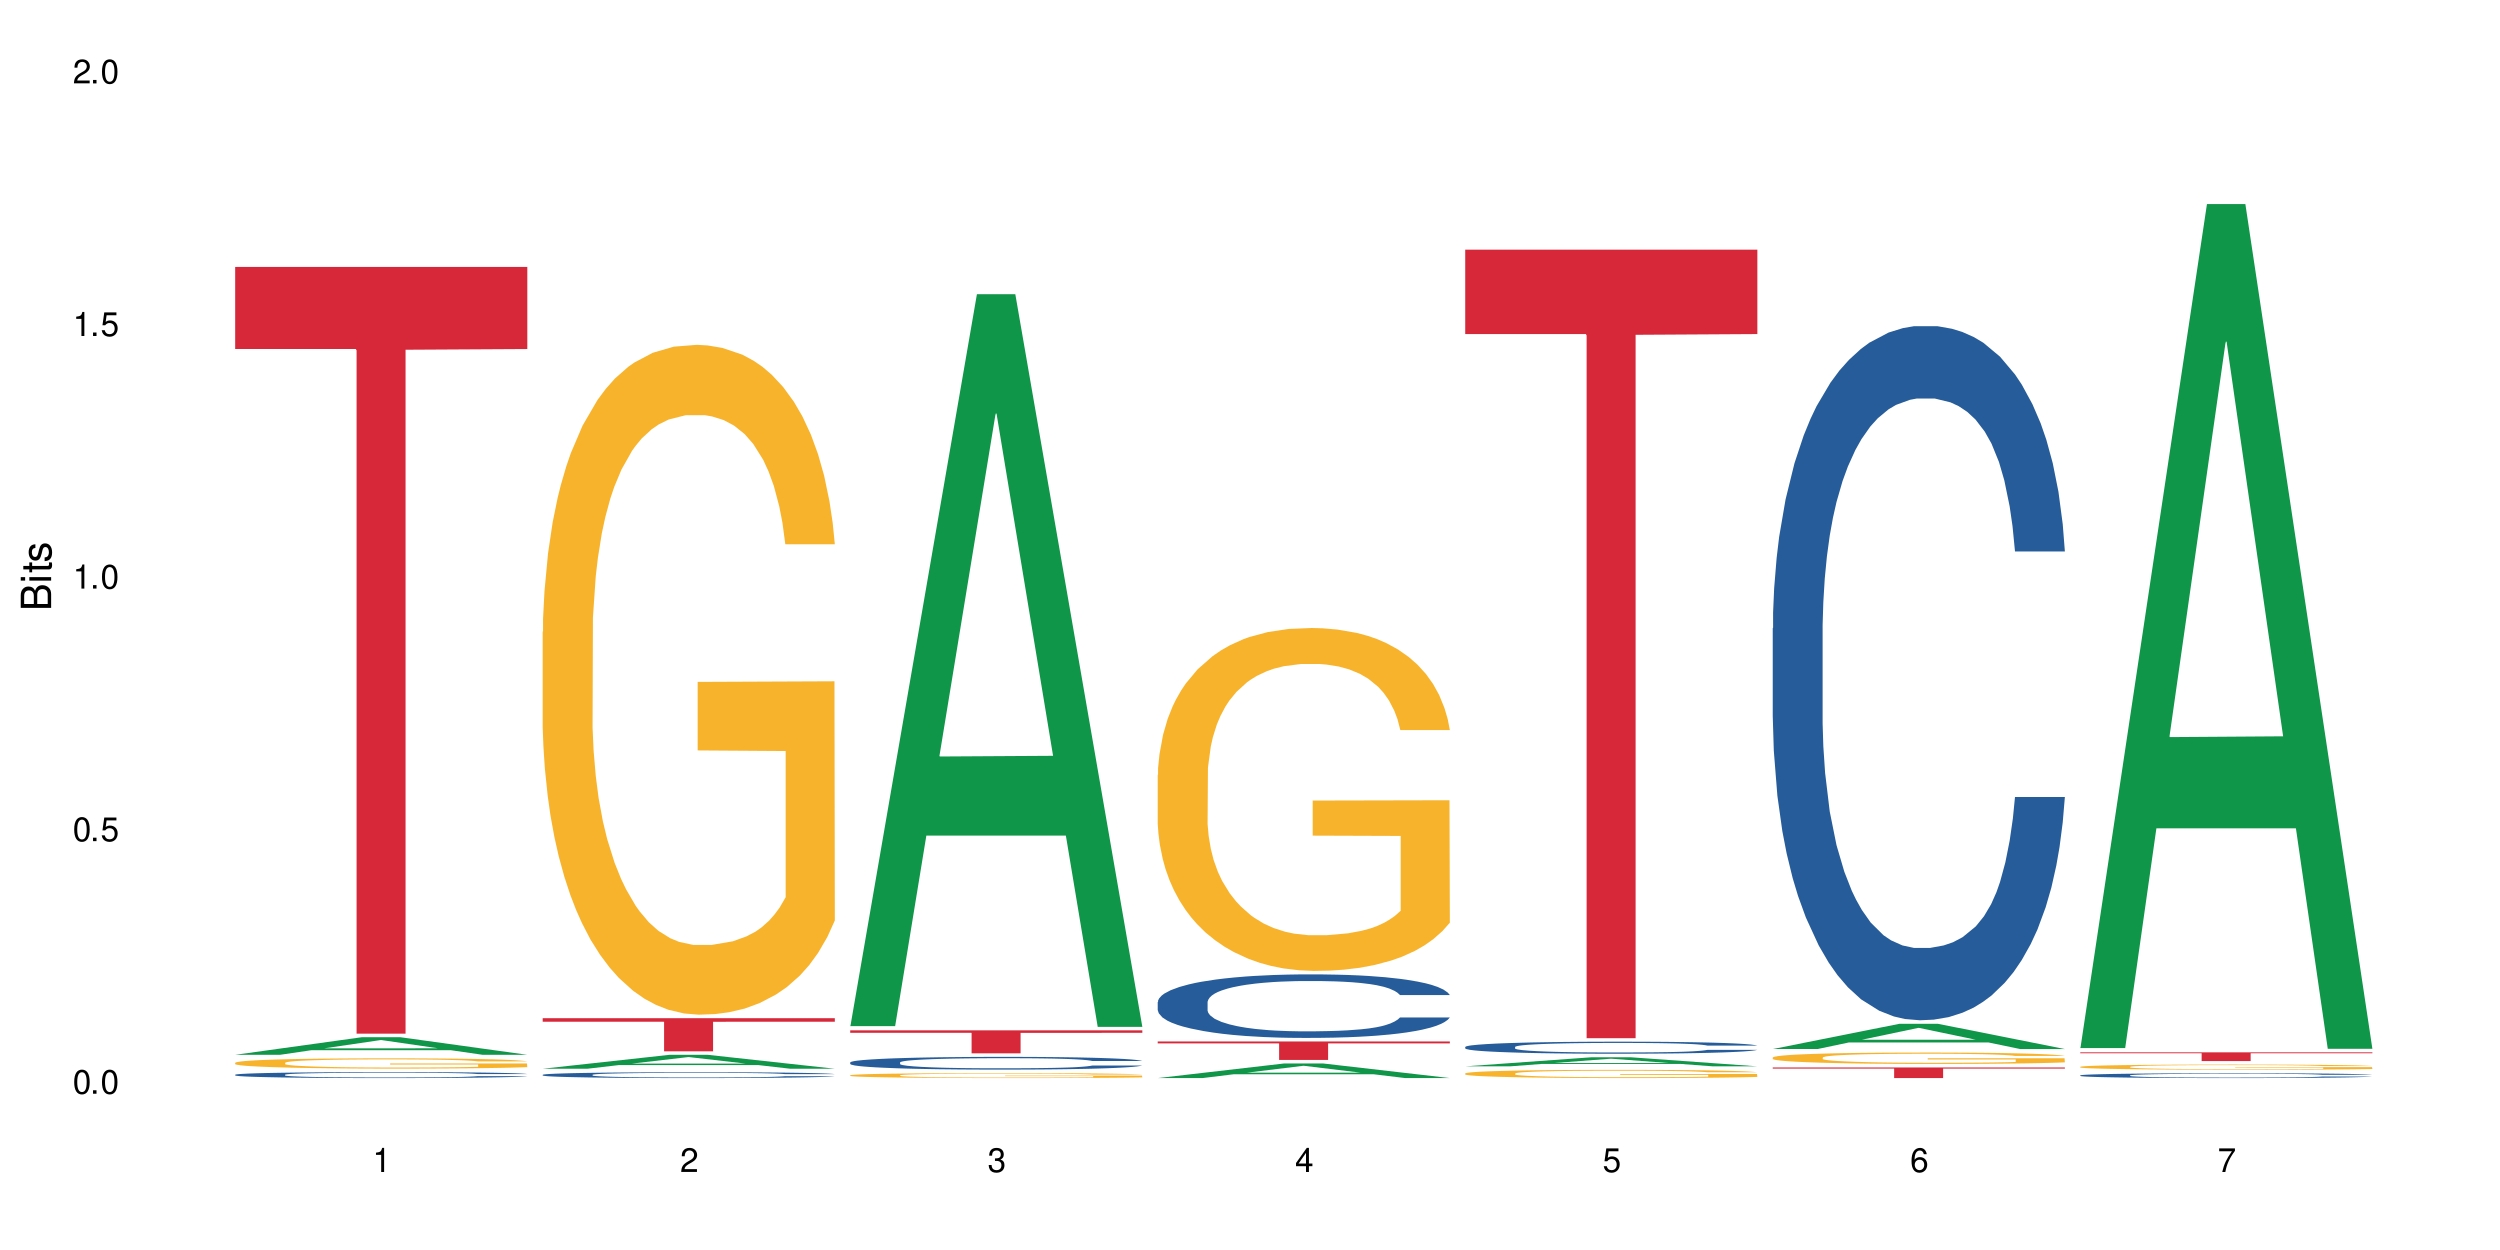 <?xml version="1.0" encoding="UTF-8"?>
<svg xmlns="http://www.w3.org/2000/svg" xmlns:xlink="http://www.w3.org/1999/xlink" width="720" height="360" viewBox="0 0 720 360">
<defs>
<g>
<g id="glyph-0-0">
</g>
<g id="glyph-0-1">
<path d="M 2.641 -6.938 C 2 -6.938 1.422 -6.656 1.078 -6.172 C 0.641 -5.562 0.406 -4.641 0.406 -3.359 C 0.406 -1.016 1.188 0.219 2.641 0.219 C 4.078 0.219 4.859 -1.016 4.859 -3.297 C 4.859 -4.641 4.656 -5.547 4.203 -6.172 C 3.844 -6.656 3.281 -6.938 2.641 -6.938 Z M 2.641 -6.188 C 3.547 -6.188 4 -5.25 4 -3.375 C 4 -1.406 3.562 -0.484 2.625 -0.484 C 1.734 -0.484 1.281 -1.438 1.281 -3.344 C 1.281 -5.25 1.734 -6.188 2.641 -6.188 Z M 2.641 -6.188 "/>
</g>
<g id="glyph-0-2">
<path d="M 1.828 -1 L 0.828 -1 L 0.828 0 L 1.828 0 Z M 1.828 -1 "/>
</g>
<g id="glyph-0-3">
<path d="M 4.562 -6.797 L 1.062 -6.797 L 0.547 -3.094 L 1.328 -3.094 C 1.719 -3.562 2.047 -3.734 2.578 -3.734 C 3.484 -3.734 4.062 -3.109 4.062 -2.094 C 4.062 -1.125 3.484 -0.531 2.578 -0.531 C 1.828 -0.531 1.375 -0.906 1.188 -1.672 L 0.328 -1.672 C 0.453 -1.109 0.547 -0.844 0.75 -0.594 C 1.125 -0.078 1.828 0.219 2.594 0.219 C 3.969 0.219 4.922 -0.781 4.922 -2.219 C 4.922 -3.562 4.031 -4.484 2.719 -4.484 C 2.25 -4.484 1.859 -4.359 1.469 -4.062 L 1.734 -5.969 L 4.562 -5.969 Z M 4.562 -6.797 "/>
</g>
<g id="glyph-0-4">
<path d="M 2.484 -4.938 L 2.484 0 L 3.328 0 L 3.328 -6.938 L 2.766 -6.938 C 2.469 -5.875 2.281 -5.734 0.984 -5.562 L 0.984 -4.938 Z M 2.484 -4.938 "/>
</g>
<g id="glyph-0-5">
<path d="M 4.859 -0.828 L 1.281 -0.828 C 1.359 -1.406 1.672 -1.781 2.5 -2.281 L 3.469 -2.828 C 4.406 -3.344 4.906 -4.062 4.906 -4.906 C 4.906 -5.484 4.672 -6.031 4.266 -6.406 C 3.859 -6.766 3.375 -6.938 2.719 -6.938 C 1.859 -6.938 1.219 -6.625 0.844 -6.031 C 0.609 -5.672 0.5 -5.234 0.484 -4.531 L 1.328 -4.531 C 1.359 -5.016 1.406 -5.281 1.531 -5.516 C 1.75 -5.938 2.188 -6.203 2.703 -6.203 C 3.469 -6.203 4.031 -5.641 4.031 -4.891 C 4.031 -4.344 3.719 -3.859 3.125 -3.516 L 2.234 -3 C 0.812 -2.172 0.406 -1.531 0.328 -0.016 L 4.859 -0.016 Z M 4.859 -0.828 "/>
</g>
<g id="glyph-0-6">
<path d="M 2.125 -3.188 L 2.578 -3.188 C 3.5 -3.188 3.984 -2.766 3.984 -1.922 C 3.984 -1.062 3.469 -0.531 2.594 -0.531 C 1.656 -0.531 1.203 -1 1.156 -2.016 L 0.312 -2.016 C 0.344 -1.453 0.438 -1.094 0.609 -0.781 C 0.953 -0.109 1.625 0.219 2.547 0.219 C 3.953 0.219 4.859 -0.625 4.859 -1.938 C 4.859 -2.828 4.516 -3.297 3.703 -3.594 C 4.344 -3.844 4.656 -4.328 4.656 -5.031 C 4.656 -6.219 3.875 -6.938 2.578 -6.938 C 1.203 -6.938 0.484 -6.172 0.453 -4.703 L 1.297 -4.703 C 1.312 -5.125 1.344 -5.359 1.453 -5.578 C 1.641 -5.969 2.062 -6.203 2.594 -6.203 C 3.344 -6.203 3.797 -5.75 3.797 -5 C 3.797 -4.516 3.609 -4.219 3.25 -4.047 C 3.016 -3.953 2.703 -3.922 2.125 -3.906 Z M 2.125 -3.188 "/>
</g>
<g id="glyph-0-7">
<path d="M 3.141 -1.672 L 3.141 0 L 3.984 0 L 3.984 -1.672 L 4.984 -1.672 L 4.984 -2.438 L 3.984 -2.438 L 3.984 -6.938 L 3.359 -6.938 L 0.266 -2.578 L 0.266 -1.672 Z M 3.141 -2.438 L 1 -2.438 L 3.141 -5.5 Z M 3.141 -2.438 "/>
</g>
<g id="glyph-0-8">
<path d="M 4.781 -5.125 C 4.609 -6.266 3.891 -6.938 2.844 -6.938 C 2.094 -6.938 1.422 -6.578 1.031 -5.953 C 0.594 -5.266 0.406 -4.422 0.406 -3.172 C 0.406 -2 0.578 -1.25 0.984 -0.641 C 1.359 -0.078 1.953 0.219 2.703 0.219 C 3.984 0.219 4.922 -0.75 4.922 -2.094 C 4.922 -3.375 4.062 -4.281 2.844 -4.281 C 2.172 -4.281 1.641 -4.031 1.281 -3.516 C 1.281 -5.234 1.828 -6.188 2.797 -6.188 C 3.391 -6.188 3.797 -5.797 3.938 -5.125 Z M 2.734 -3.531 C 3.547 -3.531 4.062 -2.953 4.062 -2.031 C 4.062 -1.156 3.484 -0.531 2.703 -0.531 C 1.922 -0.531 1.328 -1.188 1.328 -2.078 C 1.328 -2.938 1.906 -3.531 2.734 -3.531 Z M 2.734 -3.531 "/>
</g>
<g id="glyph-0-9">
<path d="M 4.984 -6.797 L 0.438 -6.797 L 0.438 -5.969 L 4.109 -5.969 C 2.5 -3.656 1.828 -2.234 1.328 0 L 2.219 0 C 2.594 -2.172 3.453 -4.047 4.984 -6.094 Z M 4.984 -6.797 "/>
</g>
<g id="glyph-1-0">
</g>
<g id="glyph-1-1">
<path d="M 0 -0.953 L 0 -4.891 C 0 -5.719 -0.234 -6.344 -0.734 -6.797 C -1.188 -7.234 -1.812 -7.469 -2.5 -7.469 C -3.547 -7.469 -4.188 -7 -4.625 -5.875 C -4.984 -6.688 -5.625 -7.094 -6.531 -7.094 C -7.172 -7.094 -7.734 -6.859 -8.141 -6.391 C -8.562 -5.922 -8.75 -5.344 -8.75 -4.5 L -8.75 -0.953 Z M -4.984 -2.062 L -7.766 -2.062 L -7.766 -4.219 C -7.766 -4.844 -7.688 -5.203 -7.453 -5.5 C -7.219 -5.812 -6.859 -5.969 -6.375 -5.969 C -5.891 -5.969 -5.531 -5.812 -5.297 -5.5 C -5.062 -5.203 -4.984 -4.844 -4.984 -4.219 Z M -0.984 -2.062 L -4 -2.062 L -4 -4.781 C -4 -5.766 -3.438 -6.359 -2.484 -6.359 C -1.547 -6.359 -0.984 -5.766 -0.984 -4.781 Z M -0.984 -2.062 "/>
</g>
<g id="glyph-1-2">
<path d="M -6.281 -1.797 L -6.281 -0.797 L 0 -0.797 L 0 -1.797 Z M -8.75 -1.797 L -8.75 -0.797 L -7.484 -0.797 L -7.484 -1.797 Z M -8.75 -1.797 "/>
</g>
<g id="glyph-1-3">
<path d="M -6.281 -3.047 L -6.281 -2.016 L -8.016 -2.016 L -8.016 -1.016 L -6.281 -1.016 L -6.281 -0.172 L -5.469 -0.172 L -5.469 -1.016 L -0.719 -1.016 C -0.078 -1.016 0.281 -1.453 0.281 -2.234 C 0.281 -2.5 0.25 -2.719 0.188 -3.047 L -0.641 -3.047 C -0.609 -2.906 -0.594 -2.766 -0.594 -2.562 C -0.594 -2.141 -0.719 -2.016 -1.156 -2.016 L -5.469 -2.016 L -5.469 -3.047 Z M -6.281 -3.047 "/>
</g>
<g id="glyph-1-4">
<path d="M -4.531 -5.25 C -5.766 -5.25 -6.469 -4.422 -6.469 -2.969 C -6.469 -1.516 -5.719 -0.562 -4.547 -0.562 C -3.562 -0.562 -3.094 -1.062 -2.734 -2.562 L -2.516 -3.484 C -2.344 -4.188 -2.094 -4.469 -1.641 -4.469 C -1.047 -4.469 -0.641 -3.875 -0.641 -3 C -0.641 -2.453 -0.797 -2 -1.062 -1.75 C -1.25 -1.594 -1.422 -1.531 -1.875 -1.469 L -1.875 -0.406 C -0.422 -0.453 0.281 -1.266 0.281 -2.922 C 0.281 -4.5 -0.5 -5.516 -1.719 -5.516 C -2.656 -5.516 -3.172 -4.984 -3.469 -3.734 L -3.703 -2.766 C -3.891 -1.953 -4.156 -1.609 -4.594 -1.609 C -5.188 -1.609 -5.547 -2.125 -5.547 -2.938 C -5.547 -3.75 -5.203 -4.172 -4.531 -4.203 Z M -4.531 -5.25 "/>
</g>
</g>
</defs>
<rect x="-72" y="-36" width="864" height="432" fill="rgb(100%, 100%, 100%)" fill-opacity="1"/>
<path fill-rule="nonzero" fill="rgb(6.275%, 58.824%, 28.235%)" fill-opacity="1" d="M 67.73 303.781 L 67.82 303.773 L 104.227 298.715 L 115.281 298.715 L 151.867 303.785 L 139.012 303.785 L 129.844 302.461 L 89.664 302.461 L 80.676 303.781 L 67.73 303.781 L 93.527 301.914 L 126.156 301.91 L 109.887 299.543 L 109.707 299.539 L 109.527 299.551 L 93.438 301.91 L 93.527 301.914 Z M 67.73 303.781 "/>
<path fill-rule="nonzero" fill="rgb(14.51%, 36.078%, 60%)" fill-opacity="1" d="M 67.73 309.516 L 67.832 309.512 L 67.832 309.477 L 68.141 309.414 L 68.859 309.34 L 69.578 309.289 L 71.426 309.195 L 73.988 309.105 L 76.656 309.035 L 78.605 308.996 L 80.352 308.965 L 84.352 308.906 L 86.918 308.875 L 89.688 308.848 L 93.074 308.824 L 95.535 308.809 L 101.078 308.781 L 105.18 308.77 L 108.363 308.766 L 115.238 308.766 L 119.34 308.773 L 122.316 308.781 L 125.598 308.793 L 128.371 308.809 L 133.191 308.84 L 137.5 308.887 L 139.449 308.91 L 142.527 308.961 L 144.891 309.008 L 146.531 309.047 L 148.379 309.105 L 150.02 309.176 L 151.25 309.258 L 151.867 309.324 L 137.5 309.324 L 136.785 309.262 L 135.961 309.211 L 134.422 309.148 L 132.883 309.102 L 130.73 309.059 L 128.781 309.027 L 126.113 308.996 L 123.754 308.977 L 121.289 308.965 L 118.93 308.953 L 114.414 308.945 L 109.184 308.945 L 107.234 308.949 L 103.23 308.961 L 101.078 308.973 L 98 308.996 L 95.844 309.016 L 93.281 309.047 L 91.535 309.074 L 89.379 309.113 L 87.84 309.148 L 86.098 309.203 L 85.07 309.242 L 84.148 309.285 L 83.328 309.336 L 82.711 309.391 L 82.301 309.449 L 82.094 309.508 L 82.094 309.75 L 82.301 309.805 L 82.812 309.871 L 84.148 309.969 L 86.098 310.051 L 88.355 310.117 L 90.508 310.164 L 91.742 310.188 L 93.383 310.211 L 95.945 310.242 L 99.641 310.273 L 101.797 310.289 L 105.078 310.301 L 108.465 310.305 L 112.98 310.305 L 116.98 310.301 L 119.648 310.293 L 122.418 310.281 L 126.215 310.254 L 128.574 310.227 L 130.629 310.199 L 132.168 310.168 L 133.191 310.145 L 134.73 310.094 L 135.961 310.039 L 136.887 309.984 L 137.5 309.934 L 151.867 309.934 L 151.25 309.996 L 150.328 310.055 L 149.402 310.102 L 147.969 310.156 L 146.324 310.207 L 143.965 310.262 L 142.016 310.297 L 139.449 310.336 L 137.09 310.367 L 134.527 310.395 L 130.73 310.426 L 128.266 310.441 L 125.598 310.453 L 122.418 310.465 L 118.418 310.477 L 114.109 310.484 L 110.105 310.484 L 105.797 310.48 L 102.617 310.477 L 98.41 310.461 L 93.176 310.434 L 89.379 310.402 L 86.406 310.375 L 83.84 310.344 L 80.969 310.301 L 77.273 310.23 L 75.016 310.176 L 73.477 310.133 L 71.734 310.07 L 70.5 310.016 L 69.066 309.93 L 68.039 309.816 L 67.73 309.73 Z M 67.73 309.516 "/>
<path fill-rule="nonzero" fill="rgb(96.863%, 70.196%, 16.863%)" fill-opacity="1" d="M 67.73 306.062 L 67.832 306.059 L 67.832 306.008 L 68.242 305.887 L 69.27 305.719 L 70.605 305.578 L 72.039 305.473 L 72.965 305.414 L 74.504 305.332 L 75.836 305.273 L 79.223 305.152 L 83.531 305.039 L 85.891 304.988 L 88.559 304.945 L 92.355 304.895 L 94.102 304.875 L 99.438 304.832 L 105.488 304.805 L 112.16 304.797 L 115.238 304.797 L 119.441 304.809 L 125.188 304.84 L 128.473 304.867 L 131.039 304.895 L 133.707 304.93 L 136.988 304.98 L 140.066 305.047 L 142.527 305.113 L 144.992 305.191 L 147.043 305.277 L 148.789 305.375 L 150.328 305.488 L 151.25 305.582 L 151.867 305.676 L 137.605 305.676 L 136.785 305.582 L 135.859 305.508 L 134.32 305.418 L 132.781 305.355 L 131.242 305.305 L 128.371 305.234 L 125.906 305.191 L 122.828 305.152 L 119.855 305.129 L 116.469 305.113 L 114.414 305.105 L 108.977 305.105 L 104.055 305.125 L 101.18 305.148 L 99.129 305.168 L 96.254 305.207 L 94.512 305.242 L 93.484 305.262 L 90.406 305.348 L 88.355 305.422 L 87.227 305.473 L 85.789 305.555 L 84.762 305.629 L 83.633 305.734 L 83.02 305.816 L 82.199 306 L 82.094 306.488 L 82.402 306.59 L 83.02 306.699 L 83.84 306.797 L 85.07 306.902 L 86.301 306.98 L 88.457 307.086 L 90.305 307.156 L 91.742 307.203 L 94.512 307.273 L 95.641 307.297 L 98.309 307.348 L 101.078 307.387 L 104.465 307.418 L 107.027 307.434 L 111.133 307.445 L 116.363 307.445 L 122.52 307.43 L 126.422 307.41 L 129.09 307.387 L 130.832 307.367 L 132.988 307.34 L 134.527 307.312 L 135.961 307.281 L 137.707 307.238 L 137.707 306.59 L 112.363 306.586 L 112.363 306.285 L 151.762 306.281 L 151.867 307.34 L 149.711 307.41 L 147.043 307.48 L 144.48 307.535 L 141.812 307.582 L 138.016 307.633 L 134.938 307.668 L 130.215 307.703 L 125.906 307.727 L 121.395 307.746 L 117.391 307.754 L 112.672 307.754 L 108.465 307.75 L 103.949 307.734 L 100.359 307.711 L 97.074 307.684 L 93.793 307.648 L 89.688 307.594 L 87.02 307.547 L 84.25 307.492 L 81.48 307.422 L 79.016 307.352 L 77.375 307.293 L 75.734 307.227 L 73.988 307.148 L 72.348 307.055 L 71.117 306.973 L 69.988 306.875 L 69.168 306.789 L 68.348 306.664 L 67.938 306.57 L 67.73 306.484 Z M 67.73 306.062 "/>
<path fill-rule="nonzero" fill="rgb(83.922%, 15.686%, 22.353%)" fill-opacity="1" d="M 67.73 76.883 L 151.867 76.883 L 151.867 100.52 L 116.801 100.727 L 116.801 297.703 L 102.695 297.703 L 102.695 100.934 L 102.488 100.52 L 67.73 100.52 Z M 67.73 76.883 "/>
<path fill-rule="nonzero" fill="rgb(6.275%, 58.824%, 28.235%)" fill-opacity="1" d="M 156.293 307.789 L 156.383 307.785 L 192.789 303.789 L 203.844 303.789 L 240.43 307.793 L 227.574 307.793 L 218.406 306.746 L 178.227 306.746 L 169.238 307.789 L 156.293 307.789 L 182.094 306.316 L 214.723 306.312 L 198.453 304.445 L 198.273 304.441 L 198.094 304.453 L 182.004 306.312 L 182.094 306.316 Z M 156.293 307.789 "/>
<path fill-rule="nonzero" fill="rgb(14.51%, 36.078%, 60%)" fill-opacity="1" d="M 156.293 309.535 L 156.398 309.535 L 156.398 309.496 L 156.703 309.438 L 157.422 309.363 L 158.141 309.312 L 159.988 309.223 L 162.555 309.137 L 165.223 309.066 L 167.172 309.027 L 168.914 308.996 L 172.918 308.941 L 175.48 308.91 L 178.25 308.883 L 181.637 308.859 L 184.102 308.844 L 189.641 308.816 L 193.746 308.809 L 196.926 308.805 L 203.801 308.805 L 207.902 308.809 L 210.879 308.816 L 214.164 308.828 L 216.934 308.844 L 221.754 308.875 L 226.066 308.918 L 228.016 308.945 L 231.094 308.992 L 233.453 309.039 L 235.094 309.078 L 236.941 309.137 L 238.582 309.203 L 239.812 309.281 L 240.43 309.348 L 226.066 309.348 L 225.348 309.289 L 224.527 309.238 L 222.988 309.176 L 221.449 309.133 L 219.293 309.086 L 217.344 309.059 L 214.676 309.027 L 212.316 309.012 L 209.855 308.996 L 207.492 308.988 L 202.98 308.977 L 197.746 308.977 L 195.797 308.98 L 191.797 308.992 L 189.641 309.004 L 186.562 309.027 L 184.406 309.047 L 181.844 309.078 L 180.098 309.102 L 177.945 309.145 L 176.406 309.18 L 174.66 309.23 L 173.633 309.266 L 172.711 309.309 L 171.891 309.359 L 171.273 309.414 L 170.863 309.473 L 170.66 309.527 L 170.66 309.766 L 170.863 309.82 L 171.379 309.887 L 172.711 309.98 L 174.66 310.062 L 176.918 310.125 L 179.074 310.172 L 180.305 310.191 L 181.945 310.219 L 184.512 310.25 L 188.203 310.281 L 190.359 310.293 L 193.641 310.305 L 197.027 310.309 L 201.543 310.309 L 205.543 310.305 L 208.211 310.297 L 210.98 310.285 L 214.777 310.258 L 217.137 310.234 L 219.191 310.203 L 220.73 310.176 L 221.754 310.148 L 223.293 310.102 L 224.527 310.051 L 225.449 309.996 L 226.066 309.945 L 240.43 309.945 L 239.812 310.004 L 238.891 310.066 L 237.969 310.109 L 236.531 310.164 L 234.891 310.211 L 232.527 310.266 L 230.578 310.301 L 228.016 310.34 L 225.656 310.367 L 223.09 310.395 L 219.293 310.426 L 216.832 310.441 L 214.164 310.453 L 210.98 310.469 L 206.98 310.477 L 202.672 310.484 L 198.668 310.484 L 194.359 310.48 L 191.18 310.477 L 186.973 310.461 L 181.738 310.434 L 177.945 310.406 L 174.969 310.375 L 172.402 310.344 L 169.531 310.305 L 165.836 310.234 L 163.578 310.184 L 162.039 310.141 L 160.297 310.082 L 159.066 310.027 L 157.629 309.941 L 156.602 309.832 L 156.293 309.746 Z M 156.293 309.535 "/>
<path fill-rule="nonzero" fill="rgb(96.863%, 70.196%, 16.863%)" fill-opacity="1" d="M 156.293 181.941 L 156.398 181.766 L 156.398 178.242 L 156.809 170.312 L 157.832 159.391 L 159.168 150.402 L 160.605 143.355 L 161.527 139.656 L 163.066 134.371 L 164.398 130.496 L 167.785 122.566 L 172.094 115.168 L 174.457 111.996 L 177.121 109 L 180.918 105.652 L 182.664 104.422 L 188 101.602 L 194.051 99.84 L 200.723 99.312 L 203.801 99.488 L 208.008 100.191 L 213.754 102.129 L 217.035 103.891 L 219.602 105.652 L 222.27 107.945 L 225.551 111.469 L 228.629 115.695 L 231.094 119.926 L 233.555 125.211 L 235.605 130.848 L 237.352 137.016 L 238.891 144.414 L 239.812 150.578 L 240.43 156.746 L 226.168 156.746 L 225.348 150.578 L 224.422 145.824 L 222.883 140.008 L 221.344 135.781 L 219.805 132.434 L 216.934 127.852 L 214.473 125.035 L 211.395 122.566 L 208.418 120.98 L 205.031 119.926 L 202.98 119.57 L 197.543 119.57 L 192.617 120.805 L 189.742 122.215 L 187.691 123.625 L 184.816 126.266 L 183.074 128.383 L 182.047 129.789 L 178.969 135.254 L 176.918 140.184 L 175.789 143.531 L 174.352 148.816 L 173.328 153.574 L 172.199 160.621 L 171.582 165.906 L 170.762 177.887 L 170.66 209.602 L 170.965 216.297 L 171.582 223.52 L 172.402 229.863 L 173.633 236.555 L 174.867 241.664 L 177.02 248.535 L 178.867 253.117 L 180.305 256.113 L 183.074 260.871 L 184.203 262.453 L 186.871 265.625 L 189.641 268.094 L 193.027 270.207 L 195.59 271.266 L 199.695 272.145 L 204.93 272.145 L 211.086 271.09 L 214.984 269.68 L 217.652 268.27 L 219.395 267.035 L 221.551 265.098 L 223.09 263.336 L 224.527 261.398 L 226.27 258.402 L 226.27 216.297 L 200.926 216.121 L 200.926 196.387 L 240.328 196.211 L 240.43 265.098 L 238.273 269.855 L 235.605 274.434 L 233.043 277.961 L 230.375 280.953 L 226.578 284.301 L 223.5 286.414 L 218.781 288.883 L 214.473 290.469 L 209.957 291.523 L 205.953 292.055 L 201.234 292.23 L 197.027 291.879 L 192.512 290.82 L 188.922 289.41 L 185.641 287.648 L 182.355 285.359 L 178.25 281.66 L 175.582 278.664 L 172.812 274.965 L 170.043 270.559 L 167.582 265.801 L 165.938 262.102 L 164.297 257.875 L 162.555 252.59 L 160.91 246.598 L 159.68 241.137 L 158.551 234.973 L 157.73 229.156 L 156.91 221.23 L 156.5 214.887 L 156.293 209.426 Z M 156.293 181.941 "/>
<path fill-rule="nonzero" fill="rgb(83.922%, 15.686%, 22.353%)" fill-opacity="1" d="M 156.293 293.242 L 240.43 293.242 L 240.43 294.262 L 205.363 294.27 L 205.363 302.777 L 191.258 302.777 L 191.258 294.281 L 191.051 294.262 L 156.293 294.262 Z M 156.293 293.242 "/>
<path fill-rule="nonzero" fill="rgb(6.275%, 58.824%, 28.235%)" fill-opacity="1" d="M 244.859 295.535 L 244.949 295.336 L 281.352 84.73 L 292.41 84.73 L 328.992 295.734 L 316.141 295.734 L 306.969 240.652 L 266.789 240.652 L 257.801 295.535 L 244.859 295.535 L 270.656 217.871 L 303.285 217.672 L 287.016 119.203 L 286.836 119.004 L 286.656 119.598 L 270.566 217.672 L 270.656 217.871 Z M 244.859 295.535 "/>
<path fill-rule="nonzero" fill="rgb(14.51%, 36.078%, 60%)" fill-opacity="1" d="M 244.859 305.977 L 244.961 305.973 L 244.961 305.891 L 245.27 305.766 L 245.988 305.602 L 246.703 305.492 L 248.551 305.293 L 251.117 305.105 L 253.785 304.957 L 255.734 304.871 L 257.477 304.801 L 261.48 304.68 L 264.043 304.613 L 266.816 304.559 L 270.199 304.5 L 272.664 304.469 L 278.203 304.414 L 282.309 304.391 L 285.488 304.379 L 292.363 304.379 L 296.469 304.395 L 299.441 304.41 L 302.727 304.438 L 305.496 304.469 L 310.32 304.539 L 314.629 304.633 L 316.578 304.688 L 319.656 304.793 L 322.016 304.895 L 323.656 304.98 L 325.504 305.105 L 327.145 305.254 L 328.379 305.426 L 328.992 305.57 L 314.629 305.57 L 313.91 305.438 L 313.09 305.332 L 311.551 305.195 L 310.012 305.098 L 307.855 305 L 305.906 304.938 L 303.238 304.871 L 300.879 304.832 L 298.418 304.801 L 296.059 304.781 L 291.543 304.762 L 286.309 304.762 L 284.359 304.77 L 280.359 304.797 L 278.203 304.82 L 275.125 304.867 L 272.973 304.91 L 270.406 304.977 L 268.66 305.035 L 266.508 305.121 L 264.969 305.199 L 263.223 305.309 L 262.199 305.391 L 261.273 305.484 L 260.453 305.598 L 259.84 305.715 L 259.426 305.836 L 259.223 305.957 L 259.223 306.477 L 259.426 306.598 L 259.941 306.738 L 261.273 306.945 L 263.223 307.121 L 265.48 307.262 L 267.637 307.363 L 268.867 307.41 L 270.508 307.465 L 273.074 307.531 L 276.77 307.598 L 278.922 307.625 L 282.207 307.652 L 285.59 307.664 L 290.105 307.664 L 294.109 307.652 L 296.773 307.633 L 299.547 307.609 L 303.344 307.551 L 305.703 307.496 L 307.754 307.434 L 309.293 307.371 L 310.32 307.316 L 311.859 307.211 L 313.09 307.098 L 314.012 306.98 L 314.629 306.867 L 328.992 306.867 L 328.379 307 L 327.453 307.133 L 326.531 307.23 L 325.094 307.348 L 323.453 307.449 L 321.094 307.566 L 319.145 307.645 L 316.578 307.727 L 314.219 307.793 L 311.652 307.848 L 307.855 307.914 L 305.395 307.949 L 302.727 307.98 L 299.547 308.008 L 295.543 308.031 L 291.234 308.043 L 287.234 308.047 L 282.926 308.039 L 279.742 308.027 L 275.535 307.996 L 270.305 307.938 L 266.508 307.871 L 263.531 307.809 L 260.965 307.742 L 258.094 307.652 L 254.398 307.504 L 252.145 307.391 L 250.605 307.297 L 248.859 307.164 L 247.629 307.047 L 246.191 306.859 L 245.164 306.621 L 244.859 306.438 Z M 244.859 305.977 "/>
<path fill-rule="nonzero" fill="rgb(96.863%, 70.196%, 16.863%)" fill-opacity="1" d="M 244.859 309.668 L 244.961 309.668 L 244.961 309.641 L 245.371 309.582 L 246.398 309.504 L 247.73 309.438 L 249.168 309.383 L 250.09 309.355 L 251.629 309.316 L 252.965 309.289 L 256.348 309.23 L 260.66 309.176 L 263.02 309.152 L 265.688 309.129 L 269.484 309.105 L 271.227 309.094 L 276.562 309.074 L 282.617 309.062 L 289.285 309.059 L 292.363 309.059 L 296.57 309.062 L 302.316 309.078 L 305.598 309.09 L 308.164 309.105 L 310.832 309.121 L 314.117 309.148 L 317.195 309.18 L 319.656 309.211 L 322.117 309.25 L 324.172 309.289 L 325.914 309.336 L 327.453 309.391 L 328.379 309.438 L 328.992 309.484 L 314.73 309.484 L 313.91 309.438 L 312.988 309.402 L 311.449 309.359 L 309.91 309.328 L 308.371 309.301 L 305.496 309.27 L 303.035 309.246 L 299.957 309.23 L 296.98 309.219 L 293.594 309.211 L 291.543 309.207 L 286.105 309.207 L 281.18 309.215 L 278.309 309.227 L 276.254 309.238 L 273.383 309.258 L 271.637 309.273 L 270.613 309.281 L 267.535 309.324 L 265.48 309.359 L 264.352 309.387 L 262.918 309.426 L 261.891 309.461 L 260.762 309.512 L 260.145 309.551 L 259.324 309.641 L 259.223 309.875 L 259.531 309.922 L 260.145 309.977 L 260.965 310.023 L 262.199 310.074 L 263.43 310.109 L 265.582 310.16 L 267.43 310.195 L 268.867 310.219 L 271.637 310.254 L 272.766 310.266 L 275.434 310.289 L 278.203 310.309 L 281.59 310.324 L 284.156 310.332 L 288.258 310.336 L 293.492 310.336 L 299.648 310.328 L 303.547 310.32 L 306.215 310.309 L 307.961 310.301 L 310.113 310.285 L 311.652 310.273 L 313.09 310.258 L 314.832 310.234 L 314.832 309.922 L 289.492 309.922 L 289.492 309.777 L 328.891 309.773 L 328.992 310.285 L 326.84 310.32 L 324.172 310.355 L 321.605 310.379 L 318.938 310.402 L 315.141 310.426 L 312.062 310.441 L 307.344 310.461 L 303.035 310.473 L 298.52 310.48 L 294.52 310.484 L 285.59 310.484 L 281.078 310.477 L 277.484 310.465 L 274.203 310.453 L 270.918 310.434 L 266.816 310.406 L 264.148 310.387 L 261.379 310.359 L 258.605 310.324 L 256.145 310.289 L 254.504 310.262 L 252.859 310.23 L 251.117 310.191 L 249.477 310.148 L 248.242 310.105 L 247.113 310.062 L 246.293 310.02 L 245.473 309.961 L 245.062 309.914 L 244.859 309.871 Z M 244.859 309.668 "/>
<path fill-rule="nonzero" fill="rgb(83.922%, 15.686%, 22.353%)" fill-opacity="1" d="M 244.859 296.742 L 328.992 296.742 L 328.992 297.453 L 293.93 297.461 L 293.93 303.367 L 279.82 303.367 L 279.82 297.465 L 279.617 297.453 L 244.859 297.453 Z M 244.859 296.742 "/>
<path fill-rule="nonzero" fill="rgb(6.275%, 58.824%, 28.235%)" fill-opacity="1" d="M 333.422 310.48 L 333.512 310.477 L 369.914 306.27 L 380.973 306.27 L 417.555 310.484 L 404.703 310.484 L 395.535 309.383 L 355.355 309.383 L 346.363 310.48 L 333.422 310.48 L 359.219 308.93 L 391.848 308.926 L 375.578 306.957 L 375.398 306.953 L 375.219 306.965 L 359.129 308.926 L 359.219 308.93 Z M 333.422 310.48 "/>
<path fill-rule="nonzero" fill="rgb(14.51%, 36.078%, 60%)" fill-opacity="1" d="M 333.422 288.594 L 333.523 288.574 L 333.523 288.176 L 333.832 287.539 L 334.551 286.738 L 335.27 286.184 L 337.113 285.199 L 339.68 284.246 L 342.348 283.512 L 344.297 283.074 L 346.043 282.742 L 350.043 282.121 L 352.609 281.805 L 355.379 281.52 L 358.766 281.234 L 361.227 281.07 L 366.766 280.801 L 370.871 280.684 L 374.051 280.633 L 380.926 280.633 L 385.031 280.703 L 388.008 280.785 L 391.289 280.918 L 394.059 281.07 L 398.883 281.438 L 403.191 281.906 L 405.141 282.172 L 408.219 282.691 L 410.578 283.191 L 412.223 283.625 L 414.066 284.246 L 415.711 284.996 L 416.941 285.852 L 417.555 286.57 L 403.191 286.57 L 402.473 285.902 L 401.652 285.383 L 400.113 284.695 L 398.574 284.211 L 396.422 283.727 L 394.469 283.41 L 391.805 283.094 L 389.441 282.891 L 386.98 282.742 L 384.621 282.641 L 380.105 282.539 L 374.875 282.539 L 372.922 282.574 L 368.922 282.707 L 366.766 282.824 L 363.688 283.059 L 361.535 283.277 L 358.969 283.609 L 357.227 283.895 L 355.07 284.328 L 353.531 284.715 L 351.789 285.266 L 350.762 285.684 L 349.836 286.152 L 349.016 286.703 L 348.402 287.289 L 347.992 287.906 L 347.785 288.508 L 347.785 291.102 L 347.992 291.703 L 348.504 292.402 L 349.836 293.422 L 351.789 294.309 L 354.043 295.012 L 356.199 295.512 L 357.43 295.746 L 359.07 296.016 L 361.637 296.348 L 365.332 296.684 L 367.484 296.816 L 370.77 296.949 L 374.156 297.02 L 378.668 297.02 L 382.672 296.949 L 385.34 296.867 L 388.109 296.734 L 391.906 296.449 L 394.266 296.184 L 396.316 295.863 L 397.855 295.547 L 398.883 295.277 L 400.422 294.762 L 401.652 294.191 L 402.578 293.609 L 403.191 293.039 L 417.555 293.039 L 416.941 293.707 L 416.016 294.359 L 415.094 294.844 L 413.656 295.43 L 412.016 295.949 L 409.656 296.531 L 407.707 296.918 L 405.141 297.336 L 402.781 297.652 L 400.215 297.938 L 396.422 298.273 L 393.957 298.438 L 391.289 298.59 L 388.109 298.723 L 384.109 298.84 L 379.797 298.906 L 375.797 298.922 L 371.488 298.891 L 368.305 298.824 L 364.102 298.672 L 358.867 298.371 L 355.07 298.055 L 352.094 297.738 L 349.531 297.402 L 346.656 296.949 L 342.965 296.215 L 340.707 295.648 L 339.168 295.18 L 337.422 294.527 L 336.191 293.941 L 334.754 293.004 L 333.73 291.82 L 333.422 290.898 Z M 333.422 288.594 "/>
<path fill-rule="nonzero" fill="rgb(96.863%, 70.196%, 16.863%)" fill-opacity="1" d="M 333.422 223.164 L 333.523 223.074 L 333.523 221.27 L 333.934 217.211 L 334.961 211.617 L 336.293 207.02 L 337.73 203.41 L 338.652 201.516 L 340.191 198.812 L 341.527 196.828 L 344.914 192.77 L 349.223 188.98 L 351.582 187.355 L 354.25 185.824 L 358.047 184.109 L 359.789 183.477 L 365.125 182.035 L 371.18 181.133 L 377.848 180.863 L 380.926 180.953 L 385.133 181.312 L 390.879 182.305 L 394.164 183.207 L 396.727 184.109 L 399.395 185.281 L 402.68 187.086 L 405.758 189.25 L 408.219 191.414 L 410.684 194.121 L 412.734 197.008 L 414.477 200.164 L 416.016 203.953 L 416.941 207.109 L 417.555 210.266 L 403.293 210.266 L 402.473 207.109 L 401.551 204.672 L 400.012 201.699 L 398.473 199.531 L 396.934 197.82 L 394.059 195.473 L 391.598 194.031 L 388.52 192.77 L 385.543 191.957 L 382.156 191.414 L 380.105 191.234 L 374.668 191.234 L 369.742 191.867 L 366.871 192.59 L 364.816 193.309 L 361.945 194.664 L 360.199 195.746 L 359.176 196.465 L 356.098 199.262 L 354.043 201.789 L 352.914 203.5 L 351.48 206.207 L 350.453 208.641 L 349.324 212.25 L 348.711 214.957 L 347.887 221.09 L 347.785 237.324 L 348.094 240.75 L 348.711 244.449 L 349.531 247.695 L 350.762 251.121 L 351.992 253.738 L 354.148 257.254 L 355.992 259.602 L 357.43 261.133 L 360.199 263.57 L 361.328 264.383 L 363.996 266.004 L 366.766 267.266 L 370.152 268.348 L 372.719 268.891 L 376.824 269.34 L 382.055 269.34 L 388.211 268.801 L 392.109 268.078 L 394.777 267.355 L 396.523 266.727 L 398.676 265.734 L 400.215 264.832 L 401.652 263.84 L 403.398 262.305 L 403.398 240.75 L 378.055 240.66 L 378.055 230.559 L 417.453 230.469 L 417.555 265.734 L 415.402 268.168 L 412.734 270.516 L 410.168 272.316 L 407.5 273.852 L 403.703 275.566 L 400.625 276.648 L 395.906 277.91 L 391.598 278.723 L 387.082 279.262 L 383.082 279.535 L 378.363 279.625 L 374.156 279.441 L 369.641 278.902 L 366.051 278.18 L 362.766 277.277 L 359.484 276.105 L 355.379 274.211 L 352.711 272.68 L 349.941 270.785 L 347.172 268.531 L 344.707 266.094 L 343.066 264.199 L 341.426 262.035 L 339.68 259.332 L 338.039 256.266 L 336.809 253.469 L 335.68 250.312 L 334.859 247.336 L 334.035 243.277 L 333.625 240.027 L 333.422 237.234 Z M 333.422 223.164 "/>
<path fill-rule="nonzero" fill="rgb(83.922%, 15.686%, 22.353%)" fill-opacity="1" d="M 333.422 299.934 L 417.555 299.934 L 417.555 300.504 L 382.492 300.508 L 382.492 305.258 L 368.383 305.258 L 368.383 300.516 L 368.18 300.504 L 333.422 300.504 Z M 333.422 299.934 "/>
<path fill-rule="nonzero" fill="rgb(6.275%, 58.824%, 28.235%)" fill-opacity="1" d="M 421.984 307.105 L 422.074 307.102 L 458.48 304.484 L 469.535 304.484 L 506.121 307.105 L 493.266 307.105 L 484.098 306.422 L 443.918 306.422 L 434.93 307.105 L 421.984 307.105 L 447.781 306.137 L 480.41 306.137 L 464.141 304.914 L 463.961 304.91 L 463.781 304.918 L 447.691 306.137 L 447.781 306.137 Z M 421.984 307.105 "/>
<path fill-rule="nonzero" fill="rgb(14.51%, 36.078%, 60%)" fill-opacity="1" d="M 421.984 301.516 L 422.086 301.512 L 422.086 301.438 L 422.395 301.316 L 423.113 301.164 L 423.832 301.059 L 425.68 300.871 L 428.242 300.691 L 430.91 300.551 L 432.859 300.469 L 434.605 300.406 L 438.605 300.289 L 441.172 300.227 L 443.941 300.176 L 447.328 300.121 L 449.789 300.09 L 455.332 300.039 L 459.434 300.016 L 462.617 300.008 L 469.488 300.008 L 473.594 300.02 L 476.57 300.035 L 479.852 300.059 L 482.625 300.09 L 487.445 300.16 L 491.754 300.246 L 493.703 300.297 L 496.781 300.395 L 499.145 300.492 L 500.785 300.574 L 502.633 300.691 L 504.273 300.832 L 505.504 300.996 L 506.121 301.133 L 491.754 301.133 L 491.035 301.004 L 490.215 300.906 L 488.676 300.777 L 487.137 300.684 L 484.984 300.594 L 483.035 300.531 L 480.367 300.473 L 478.008 300.434 L 475.543 300.406 L 473.184 300.387 L 468.668 300.367 L 463.438 300.367 L 461.488 300.375 L 457.484 300.398 L 455.332 300.422 L 452.254 300.465 L 450.098 300.508 L 447.531 300.57 L 445.789 300.625 L 443.633 300.707 L 442.094 300.781 L 440.352 300.883 L 439.324 300.965 L 438.402 301.051 L 437.582 301.156 L 436.965 301.27 L 436.555 301.387 L 436.348 301.5 L 436.348 301.992 L 436.555 302.105 L 437.066 302.238 L 438.402 302.43 L 440.352 302.598 L 442.609 302.73 L 444.762 302.828 L 445.992 302.871 L 447.637 302.922 L 450.199 302.984 L 453.895 303.047 L 456.051 303.074 L 459.332 303.098 L 462.719 303.113 L 467.234 303.113 L 471.234 303.098 L 473.902 303.082 L 476.672 303.059 L 480.469 303.004 L 482.828 302.953 L 484.879 302.895 L 486.418 302.832 L 487.445 302.781 L 488.984 302.684 L 490.215 302.578 L 491.141 302.465 L 491.754 302.359 L 506.121 302.359 L 505.504 302.484 L 504.582 302.609 L 503.656 302.699 L 502.223 302.812 L 500.578 302.91 L 498.219 303.02 L 496.27 303.094 L 493.703 303.172 L 491.344 303.234 L 488.781 303.285 L 484.984 303.352 L 482.52 303.383 L 479.852 303.41 L 476.672 303.434 L 472.672 303.457 L 468.363 303.469 L 464.359 303.473 L 460.051 303.469 L 456.871 303.453 L 452.664 303.426 L 447.43 303.367 L 443.633 303.309 L 440.66 303.25 L 438.094 303.184 L 435.219 303.098 L 431.527 302.961 L 429.27 302.852 L 427.73 302.762 L 425.984 302.641 L 424.754 302.527 L 423.32 302.352 L 422.293 302.125 L 421.984 301.953 Z M 421.984 301.516 "/>
<path fill-rule="nonzero" fill="rgb(96.863%, 70.196%, 16.863%)" fill-opacity="1" d="M 421.984 309.133 L 422.086 309.129 L 422.086 309.086 L 422.496 308.988 L 423.523 308.855 L 424.859 308.746 L 426.293 308.656 L 427.219 308.613 L 428.758 308.547 L 430.09 308.5 L 433.477 308.402 L 437.785 308.312 L 440.145 308.273 L 442.812 308.234 L 446.609 308.195 L 448.355 308.18 L 453.688 308.145 L 459.742 308.125 L 466.41 308.117 L 469.488 308.121 L 473.695 308.129 L 479.441 308.152 L 482.727 308.172 L 485.293 308.195 L 487.957 308.223 L 491.242 308.266 L 494.32 308.316 L 496.781 308.371 L 499.246 308.434 L 501.297 308.504 L 503.043 308.578 L 504.582 308.672 L 505.504 308.746 L 506.121 308.82 L 491.859 308.82 L 491.035 308.746 L 490.113 308.688 L 488.574 308.617 L 487.035 308.566 L 485.496 308.523 L 482.625 308.469 L 480.16 308.434 L 477.082 308.402 L 474.105 308.383 L 470.723 308.371 L 468.668 308.367 L 463.23 308.367 L 458.305 308.383 L 455.434 308.398 L 453.383 308.414 L 450.508 308.449 L 448.766 308.473 L 447.738 308.492 L 444.66 308.559 L 442.609 308.617 L 441.48 308.66 L 440.043 308.727 L 439.016 308.781 L 437.887 308.871 L 437.273 308.934 L 436.453 309.082 L 436.348 309.473 L 436.656 309.555 L 437.273 309.641 L 438.094 309.719 L 439.324 309.801 L 440.555 309.863 L 442.711 309.949 L 444.559 310.004 L 445.992 310.043 L 448.766 310.102 L 449.895 310.121 L 452.562 310.16 L 455.332 310.188 L 458.715 310.215 L 461.281 310.227 L 465.387 310.238 L 470.617 310.238 L 476.773 310.227 L 480.676 310.207 L 483.34 310.191 L 485.086 310.176 L 487.242 310.152 L 488.781 310.129 L 490.215 310.105 L 491.961 310.07 L 491.961 309.555 L 466.617 309.551 L 466.617 309.309 L 506.016 309.305 L 506.121 310.152 L 503.965 310.211 L 501.297 310.266 L 498.73 310.309 L 496.066 310.348 L 492.27 310.387 L 489.191 310.414 L 484.469 310.445 L 480.16 310.465 L 475.645 310.477 L 471.645 310.484 L 466.926 310.484 L 462.719 310.48 L 458.203 310.469 L 454.613 310.449 L 451.328 310.43 L 448.047 310.402 L 443.941 310.355 L 441.273 310.32 L 438.504 310.273 L 435.734 310.219 L 433.27 310.16 L 431.629 310.117 L 429.988 310.062 L 428.242 310 L 426.602 309.926 L 425.371 309.859 L 424.242 309.781 L 423.422 309.711 L 422.602 309.613 L 422.191 309.535 L 421.984 309.469 Z M 421.984 309.133 "/>
<path fill-rule="nonzero" fill="rgb(83.922%, 15.686%, 22.353%)" fill-opacity="1" d="M 421.984 71.902 L 506.121 71.902 L 506.121 96.211 L 471.055 96.426 L 471.055 298.996 L 456.945 298.996 L 456.945 96.637 L 456.742 96.211 L 421.984 96.211 Z M 421.984 71.902 "/>
<path fill-rule="nonzero" fill="rgb(6.275%, 58.824%, 28.235%)" fill-opacity="1" d="M 510.547 302.117 L 510.637 302.109 L 547.043 294.852 L 558.098 294.852 L 594.684 302.125 L 581.828 302.125 L 572.66 300.227 L 532.48 300.227 L 523.492 302.117 L 510.547 302.117 L 536.348 299.441 L 568.977 299.434 L 552.707 296.039 L 552.527 296.031 L 552.348 296.055 L 536.258 299.434 L 536.348 299.441 Z M 510.547 302.117 "/>
<path fill-rule="nonzero" fill="rgb(14.51%, 36.078%, 60%)" fill-opacity="1" d="M 510.547 180.926 L 510.652 180.742 L 510.652 176.355 L 510.957 169.414 L 511.676 160.645 L 512.395 154.613 L 514.242 143.836 L 516.809 133.418 L 519.473 125.379 L 521.426 120.629 L 523.168 116.977 L 527.168 110.215 L 529.734 106.742 L 532.504 103.637 L 535.891 100.531 L 538.355 98.703 L 543.895 95.781 L 548 94.504 L 551.18 93.953 L 558.055 93.953 L 562.156 94.684 L 565.133 95.598 L 568.418 97.059 L 571.188 98.703 L 576.008 102.723 L 580.32 107.84 L 582.27 110.762 L 585.348 116.426 L 587.707 121.91 L 589.348 126.66 L 591.195 133.418 L 592.836 141.641 L 594.066 150.961 L 594.684 158.816 L 580.32 158.816 L 579.602 151.508 L 578.781 145.844 L 577.242 138.352 L 575.703 133.055 L 573.547 127.754 L 571.598 124.285 L 568.93 120.812 L 566.57 118.621 L 564.105 116.977 L 561.746 115.879 L 557.234 114.781 L 552 114.781 L 550.051 115.148 L 546.051 116.609 L 543.895 117.891 L 540.816 120.445 L 538.66 122.824 L 536.098 126.477 L 534.352 129.582 L 532.199 134.332 L 530.66 138.535 L 528.914 144.566 L 527.887 149.133 L 526.965 154.25 L 526.145 160.277 L 525.527 166.672 L 525.117 173.434 L 524.914 180.012 L 524.914 208.332 L 525.117 214.91 L 525.629 222.582 L 526.965 233.727 L 528.914 243.41 L 531.172 251.086 L 533.324 256.566 L 534.559 259.125 L 536.199 262.047 L 538.766 265.703 L 542.457 269.355 L 544.613 270.816 L 547.895 272.281 L 551.281 273.012 L 555.797 273.012 L 559.797 272.281 L 562.465 271.367 L 565.234 269.906 L 569.031 266.797 L 571.391 263.875 L 573.445 260.402 L 574.984 256.934 L 576.008 254.008 L 577.547 248.344 L 578.781 242.133 L 579.703 235.738 L 580.32 229.527 L 594.684 229.527 L 594.066 236.836 L 593.145 243.961 L 592.223 249.258 L 590.785 255.652 L 589.145 261.316 L 586.781 267.711 L 584.832 271.914 L 582.27 276.48 L 579.91 279.953 L 577.344 283.059 L 573.547 286.715 L 571.086 288.543 L 568.418 290.188 L 565.234 291.648 L 561.234 292.926 L 556.926 293.656 L 552.922 293.84 L 548.613 293.473 L 545.434 292.742 L 541.227 291.098 L 535.992 287.809 L 532.199 284.34 L 529.223 280.867 L 526.656 277.215 L 523.785 272.281 L 520.09 264.242 L 517.832 258.027 L 516.293 252.914 L 514.551 245.785 L 513.316 239.391 L 511.883 229.16 L 510.855 216.188 L 510.547 206.137 Z M 510.547 180.926 "/>
<path fill-rule="nonzero" fill="rgb(96.863%, 70.196%, 16.863%)" fill-opacity="1" d="M 510.547 304.543 L 510.652 304.539 L 510.652 304.48 L 511.062 304.344 L 512.086 304.156 L 513.422 304.004 L 514.855 303.887 L 515.781 303.82 L 517.32 303.73 L 518.652 303.668 L 522.039 303.531 L 526.348 303.406 L 528.707 303.352 L 531.375 303.301 L 535.172 303.242 L 536.918 303.223 L 542.254 303.176 L 548.305 303.145 L 554.977 303.137 L 558.055 303.137 L 562.262 303.148 L 568.008 303.184 L 571.289 303.215 L 573.855 303.242 L 576.523 303.281 L 579.805 303.344 L 582.883 303.414 L 585.348 303.484 L 587.809 303.578 L 589.859 303.672 L 591.605 303.777 L 593.145 303.902 L 594.066 304.008 L 594.684 304.113 L 580.422 304.113 L 579.602 304.008 L 578.676 303.926 L 577.137 303.828 L 575.598 303.758 L 574.059 303.699 L 571.188 303.621 L 568.723 303.574 L 565.645 303.531 L 562.672 303.504 L 559.285 303.484 L 557.234 303.48 L 551.793 303.48 L 546.871 303.5 L 543.996 303.523 L 541.945 303.551 L 539.07 303.594 L 537.328 303.629 L 536.301 303.652 L 533.223 303.746 L 531.172 303.832 L 530.043 303.887 L 528.605 303.977 L 527.582 304.059 L 526.453 304.18 L 525.836 304.27 L 525.016 304.473 L 524.914 305.012 L 525.219 305.129 L 525.836 305.25 L 526.656 305.359 L 527.887 305.473 L 529.121 305.559 L 531.273 305.676 L 533.121 305.754 L 534.559 305.805 L 537.328 305.887 L 538.457 305.914 L 541.125 305.969 L 543.895 306.008 L 547.281 306.047 L 549.844 306.062 L 553.949 306.078 L 559.184 306.078 L 565.34 306.059 L 569.238 306.035 L 571.906 306.012 L 573.648 305.992 L 575.805 305.957 L 577.344 305.93 L 578.781 305.895 L 580.523 305.844 L 580.523 305.129 L 555.18 305.125 L 555.18 304.789 L 594.582 304.785 L 594.684 305.957 L 592.527 306.039 L 589.859 306.117 L 587.297 306.176 L 584.629 306.227 L 580.832 306.285 L 577.754 306.32 L 573.035 306.363 L 568.723 306.391 L 564.211 306.406 L 560.207 306.418 L 555.488 306.418 L 551.281 306.414 L 546.766 306.395 L 543.176 306.371 L 539.895 306.344 L 536.609 306.305 L 532.504 306.238 L 529.836 306.188 L 527.066 306.125 L 524.297 306.051 L 521.836 305.969 L 520.191 305.906 L 518.551 305.836 L 516.809 305.746 L 515.164 305.645 L 513.934 305.551 L 512.805 305.445 L 511.984 305.348 L 511.164 305.211 L 510.754 305.102 L 510.547 305.012 Z M 510.547 304.543 "/>
<path fill-rule="nonzero" fill="rgb(83.922%, 15.686%, 22.353%)" fill-opacity="1" d="M 510.547 307.43 L 594.684 307.43 L 594.684 307.758 L 559.617 307.762 L 559.617 310.484 L 545.512 310.484 L 545.512 307.762 L 545.305 307.758 L 510.547 307.758 Z M 510.547 307.43 "/>
<path fill-rule="nonzero" fill="rgb(6.275%, 58.824%, 28.235%)" fill-opacity="1" d="M 599.113 301.836 L 599.203 301.605 L 635.605 58.766 L 646.664 58.766 L 683.246 302.062 L 670.395 302.062 L 661.223 238.555 L 621.043 238.555 L 612.055 301.836 L 599.113 301.836 L 624.91 212.285 L 657.539 212.055 L 641.27 98.516 L 641.09 98.289 L 640.91 98.973 L 624.82 212.055 L 624.91 212.285 Z M 599.113 301.836 "/>
<path fill-rule="nonzero" fill="rgb(14.51%, 36.078%, 60%)" fill-opacity="1" d="M 599.113 309.695 L 599.215 309.695 L 599.215 309.664 L 599.523 309.617 L 600.238 309.555 L 600.957 309.512 L 602.805 309.438 L 605.371 309.367 L 608.039 309.309 L 609.988 309.277 L 611.73 309.25 L 615.734 309.203 L 618.297 309.18 L 621.07 309.156 L 624.453 309.137 L 626.918 309.125 L 632.457 309.102 L 636.562 309.094 L 639.742 309.09 L 646.617 309.09 L 650.723 309.094 L 653.695 309.102 L 656.98 309.113 L 659.75 309.125 L 664.574 309.152 L 668.883 309.188 L 670.832 309.207 L 673.91 309.246 L 676.27 309.285 L 677.91 309.32 L 679.758 309.367 L 681.398 309.422 L 682.633 309.488 L 683.246 309.543 L 668.883 309.543 L 668.164 309.492 L 667.344 309.453 L 665.805 309.398 L 664.266 309.363 L 662.109 309.324 L 660.16 309.301 L 657.492 309.277 L 655.133 309.262 L 652.672 309.25 L 650.312 309.242 L 645.797 309.234 L 640.562 309.234 L 638.613 309.238 L 634.613 309.25 L 632.457 309.258 L 629.379 309.273 L 627.227 309.293 L 624.66 309.316 L 622.914 309.34 L 620.762 309.371 L 619.223 309.402 L 617.477 309.445 L 616.453 309.477 L 615.527 309.512 L 614.707 309.555 L 614.09 309.598 L 613.68 309.645 L 613.477 309.691 L 613.477 309.887 L 613.68 309.934 L 614.195 309.988 L 615.527 310.066 L 617.477 310.133 L 619.734 310.188 L 621.891 310.227 L 623.121 310.242 L 624.762 310.262 L 627.328 310.289 L 631.02 310.316 L 633.176 310.324 L 636.461 310.336 L 639.844 310.34 L 644.359 310.34 L 648.359 310.336 L 651.027 310.328 L 653.801 310.316 L 657.594 310.297 L 659.957 310.277 L 662.008 310.254 L 663.547 310.227 L 664.574 310.207 L 666.113 310.168 L 667.344 310.125 L 668.266 310.078 L 668.883 310.035 L 683.246 310.035 L 682.633 310.086 L 681.707 310.137 L 680.785 310.176 L 679.348 310.219 L 677.707 310.258 L 675.348 310.305 L 673.398 310.332 L 670.832 310.363 L 668.473 310.387 L 665.906 310.41 L 662.109 310.438 L 659.648 310.449 L 656.98 310.461 L 653.801 310.469 L 649.797 310.48 L 645.488 310.484 L 637.176 310.484 L 633.996 310.477 L 629.789 310.465 L 624.559 310.441 L 620.762 310.418 L 617.785 310.395 L 615.219 310.371 L 612.348 310.336 L 608.652 310.277 L 606.395 310.234 L 604.855 310.199 L 603.113 310.148 L 601.883 310.105 L 600.445 310.035 L 599.418 309.945 L 599.113 309.875 Z M 599.113 309.695 "/>
<path fill-rule="nonzero" fill="rgb(96.863%, 70.196%, 16.863%)" fill-opacity="1" d="M 599.113 307.23 L 599.215 307.23 L 599.215 307.203 L 599.625 307.141 L 600.652 307.059 L 601.984 306.988 L 603.422 306.934 L 604.344 306.906 L 605.883 306.863 L 607.219 306.836 L 610.602 306.773 L 614.914 306.719 L 617.273 306.691 L 619.941 306.668 L 623.738 306.645 L 625.48 306.633 L 630.816 306.613 L 636.871 306.598 L 643.539 306.594 L 646.617 306.598 L 650.824 306.602 L 656.57 306.617 L 659.852 306.629 L 662.418 306.645 L 665.086 306.66 L 668.367 306.688 L 671.445 306.723 L 673.91 306.754 L 676.371 306.793 L 678.426 306.836 L 680.168 306.887 L 681.707 306.941 L 682.633 306.988 L 683.246 307.035 L 668.984 307.035 L 668.164 306.988 L 667.242 306.953 L 665.703 306.906 L 664.164 306.875 L 662.625 306.852 L 659.75 306.816 L 657.289 306.793 L 654.211 306.773 L 651.234 306.762 L 647.848 306.754 L 645.797 306.75 L 640.359 306.75 L 635.434 306.762 L 632.559 306.77 L 630.508 306.781 L 627.637 306.801 L 625.891 306.82 L 624.863 306.828 L 621.785 306.871 L 619.734 306.91 L 618.605 306.934 L 617.168 306.977 L 616.145 307.012 L 615.016 307.066 L 614.398 307.105 L 613.578 307.199 L 613.477 307.445 L 613.785 307.496 L 614.398 307.551 L 615.219 307.598 L 616.453 307.652 L 617.684 307.691 L 619.836 307.742 L 621.684 307.777 L 623.121 307.801 L 625.891 307.84 L 627.02 307.852 L 629.688 307.875 L 632.457 307.895 L 635.844 307.91 L 638.41 307.918 L 642.512 307.926 L 647.746 307.926 L 653.902 307.918 L 657.801 307.906 L 660.469 307.895 L 662.211 307.887 L 664.367 307.871 L 665.906 307.855 L 667.344 307.844 L 669.086 307.82 L 669.086 307.496 L 643.742 307.492 L 643.742 307.344 L 683.145 307.34 L 683.246 307.871 L 681.094 307.906 L 678.426 307.941 L 675.859 307.969 L 673.191 307.992 L 669.395 308.02 L 666.316 308.035 L 661.598 308.055 L 657.289 308.066 L 652.773 308.074 L 648.773 308.078 L 639.844 308.078 L 635.332 308.07 L 631.738 308.059 L 628.457 308.043 L 625.172 308.027 L 621.07 307.996 L 618.402 307.977 L 615.629 307.945 L 612.859 307.914 L 610.398 307.875 L 608.758 307.848 L 607.113 307.816 L 605.371 307.773 L 603.73 307.727 L 602.496 307.688 L 601.367 307.641 L 600.547 307.594 L 599.727 307.531 L 599.316 307.484 L 599.113 307.441 Z M 599.113 307.23 "/>
<path fill-rule="nonzero" fill="rgb(83.922%, 15.686%, 22.353%)" fill-opacity="1" d="M 599.113 303.074 L 683.246 303.074 L 683.246 303.344 L 648.184 303.348 L 648.184 305.586 L 634.074 305.586 L 634.074 303.348 L 633.871 303.344 L 599.113 303.344 Z M 599.113 303.074 "/>
<g fill="rgb(0%, 0%, 0%)" fill-opacity="1">
<use xlink:href="#glyph-0-1" x="20.965" y="314.993"/>
<use xlink:href="#glyph-0-2" x="25.965" y="314.993"/>
<use xlink:href="#glyph-0-1" x="28.965" y="314.993"/>
</g>
<g fill="rgb(0%, 0%, 0%)" fill-opacity="1">
<use xlink:href="#glyph-0-1" x="20.965" y="242.251"/>
<use xlink:href="#glyph-0-2" x="25.965" y="242.251"/>
<use xlink:href="#glyph-0-3" x="28.965" y="242.251"/>
</g>
<g fill="rgb(0%, 0%, 0%)" fill-opacity="1">
<use xlink:href="#glyph-0-4" x="20.965" y="169.509"/>
<use xlink:href="#glyph-0-2" x="25.965" y="169.509"/>
<use xlink:href="#glyph-0-1" x="28.965" y="169.509"/>
</g>
<g fill="rgb(0%, 0%, 0%)" fill-opacity="1">
<use xlink:href="#glyph-0-4" x="20.965" y="96.767"/>
<use xlink:href="#glyph-0-2" x="25.965" y="96.767"/>
<use xlink:href="#glyph-0-3" x="28.965" y="96.767"/>
</g>
<g fill="rgb(0%, 0%, 0%)" fill-opacity="1">
<use xlink:href="#glyph-0-5" x="20.965" y="24.024"/>
<use xlink:href="#glyph-0-2" x="25.965" y="24.024"/>
<use xlink:href="#glyph-0-1" x="28.965" y="24.024"/>
</g>
<g fill="rgb(0%, 0%, 0%)" fill-opacity="1">
<use xlink:href="#glyph-0-4" x="107.297" y="337.532"/>
</g>
<g fill="rgb(0%, 0%, 0%)" fill-opacity="1">
<use xlink:href="#glyph-0-5" x="195.863" y="337.532"/>
</g>
<g fill="rgb(0%, 0%, 0%)" fill-opacity="1">
<use xlink:href="#glyph-0-6" x="284.426" y="337.532"/>
</g>
<g fill="rgb(0%, 0%, 0%)" fill-opacity="1">
<use xlink:href="#glyph-0-7" x="372.988" y="337.532"/>
</g>
<g fill="rgb(0%, 0%, 0%)" fill-opacity="1">
<use xlink:href="#glyph-0-3" x="461.551" y="337.532"/>
</g>
<g fill="rgb(0%, 0%, 0%)" fill-opacity="1">
<use xlink:href="#glyph-0-8" x="550.117" y="337.532"/>
</g>
<g fill="rgb(0%, 0%, 0%)" fill-opacity="1">
<use xlink:href="#glyph-0-9" x="638.68" y="337.532"/>
</g>
<g fill="rgb(0%, 0%, 0%)" fill-opacity="1">
<use xlink:href="#glyph-1-1" x="14.725" y="176.012"/>
<use xlink:href="#glyph-1-2" x="14.725" y="168.012"/>
<use xlink:href="#glyph-1-3" x="14.725" y="165.012"/>
<use xlink:href="#glyph-1-4" x="14.725" y="162.012"/>
</g>
</svg>
